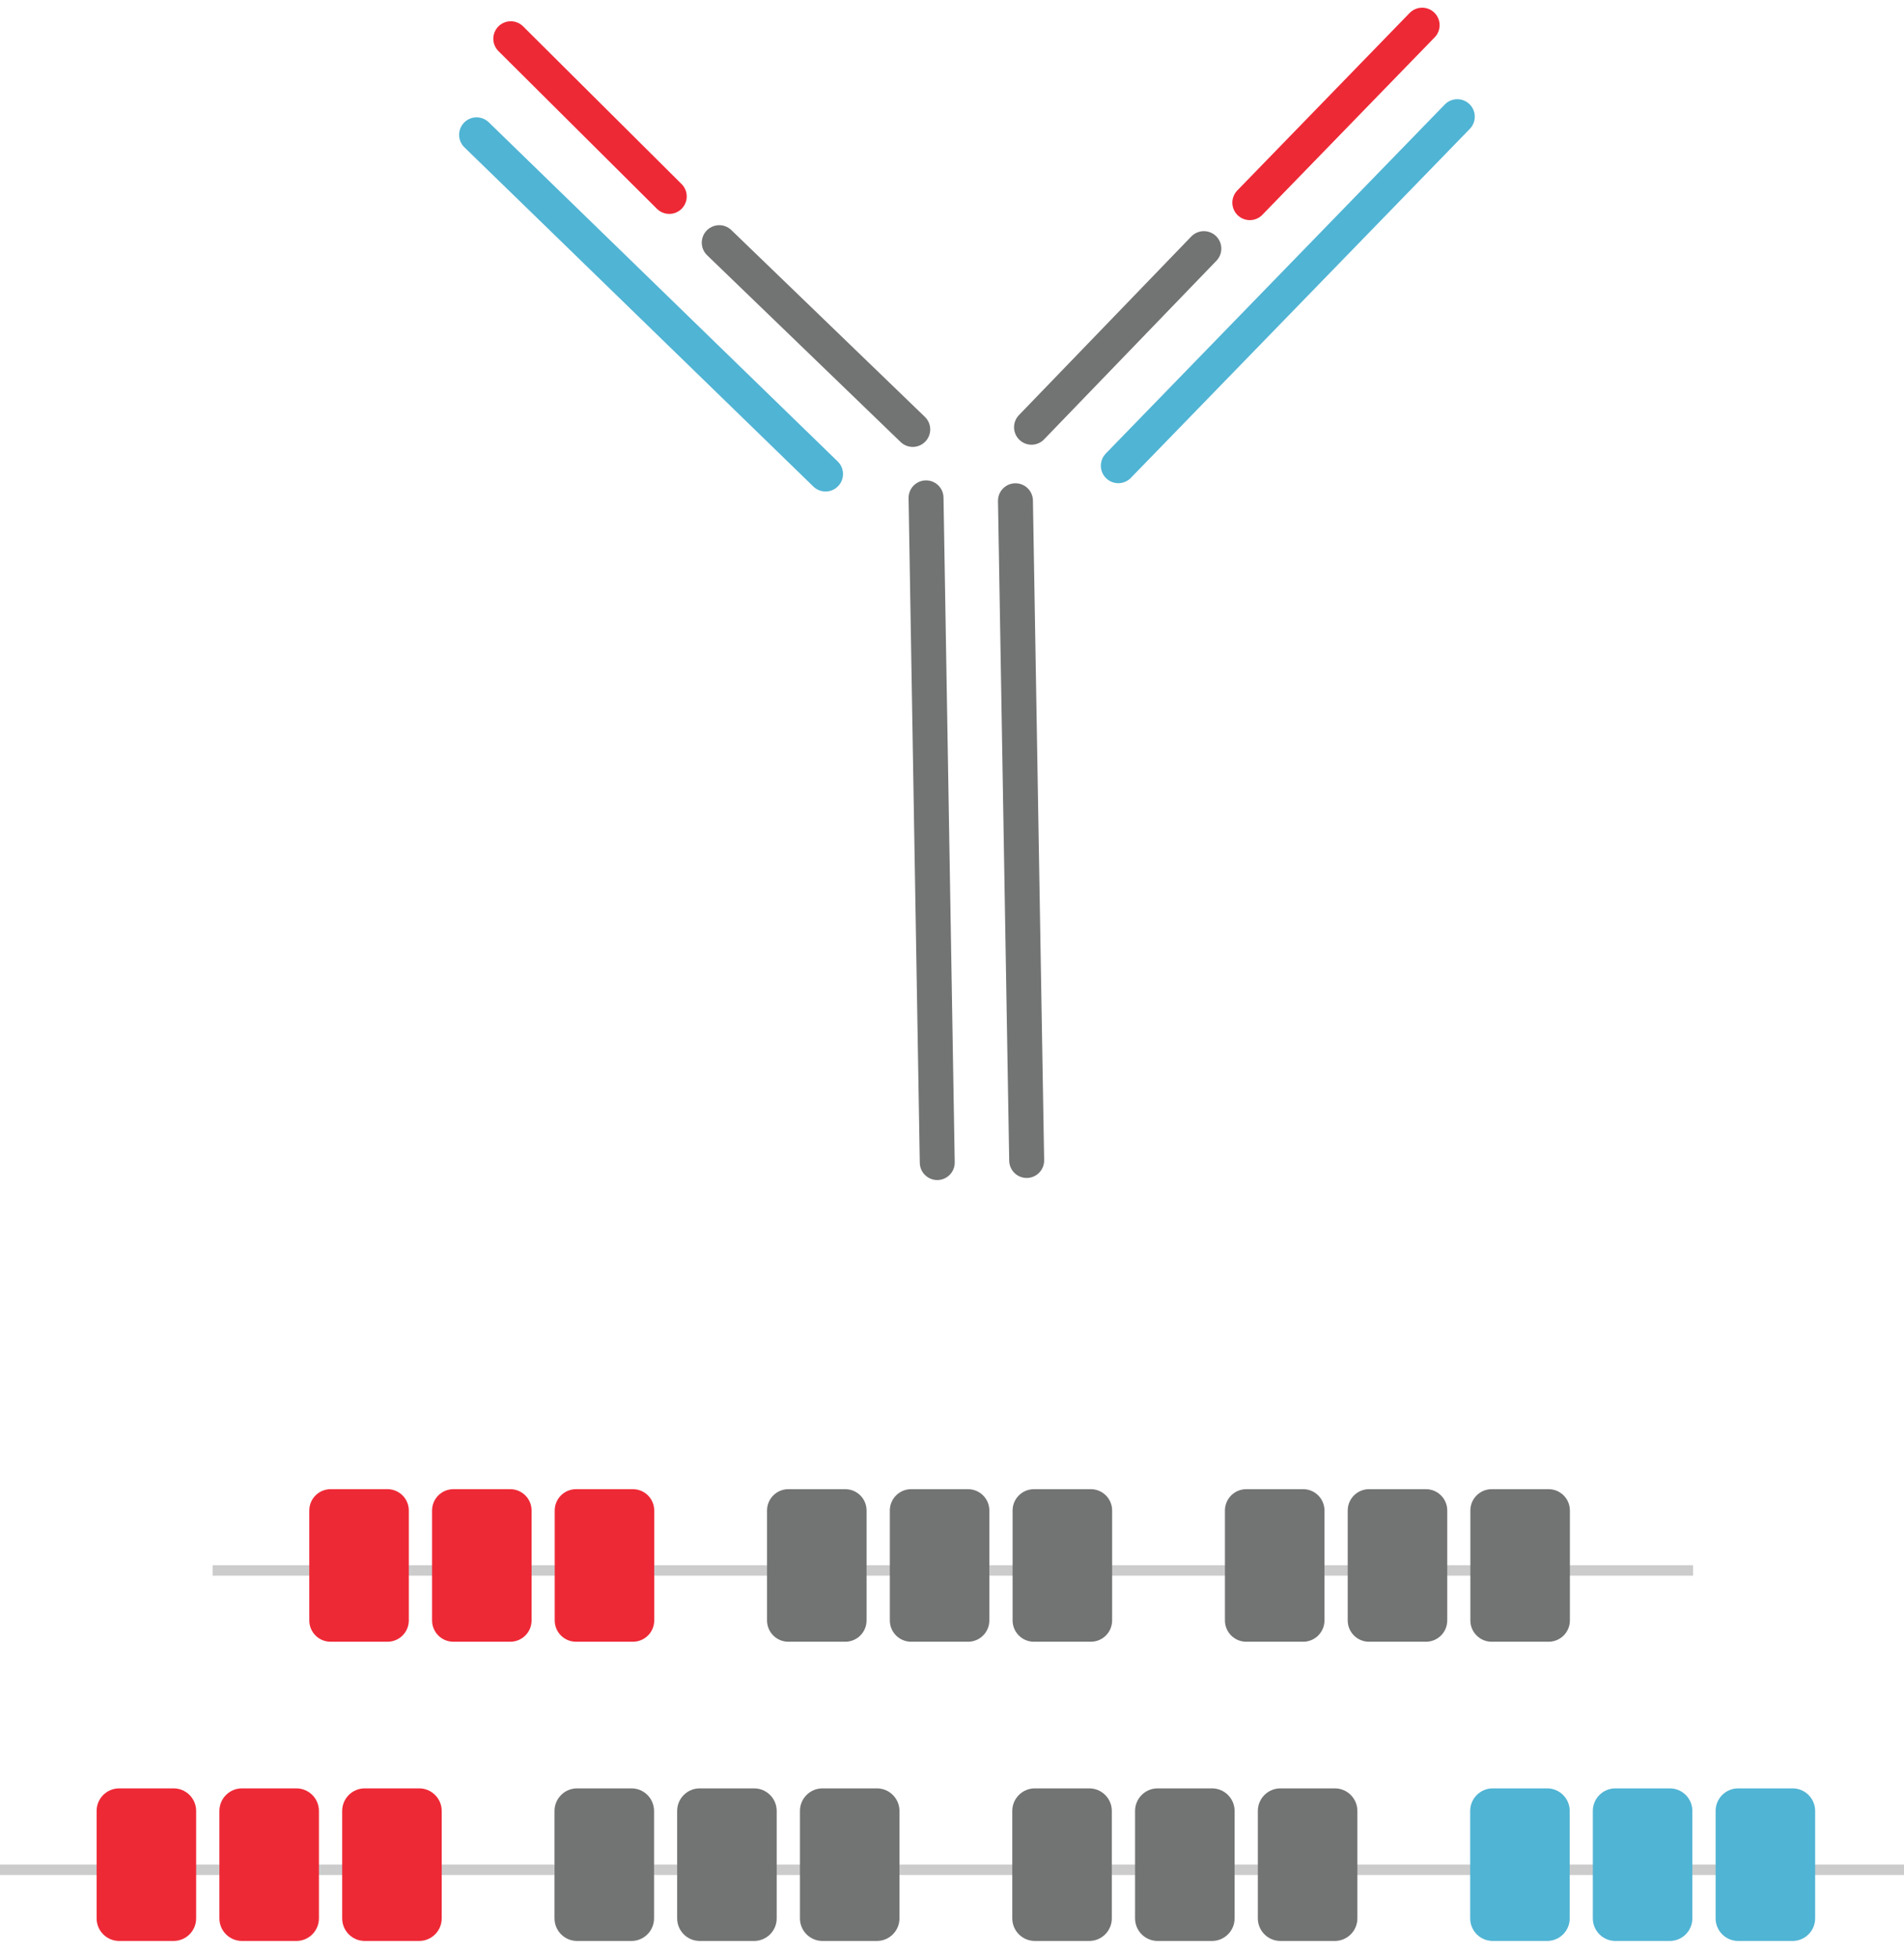 <?xml version="1.0" encoding="UTF-8"?> <svg xmlns="http://www.w3.org/2000/svg" width="109" height="112" viewBox="0 0 109 112" fill="none"><path d="M12.174 89.884H96.926" stroke="#CCCCCC" stroke-width="0.6" stroke-miterlimit="10"></path><path d="M22.183 85.233H18.926C18.252 85.233 17.706 85.779 17.706 86.453V92.745C17.706 93.419 18.252 93.965 18.926 93.965H22.183C22.857 93.965 23.403 93.419 23.403 92.745V86.453C23.403 85.779 22.857 85.233 22.183 85.233Z" fill="#EE2936"></path><path d="M29.212 85.233H25.955C25.281 85.233 24.735 85.779 24.735 86.453V92.745C24.735 93.419 25.281 93.965 25.955 93.965H29.212C29.886 93.965 30.432 93.419 30.432 92.745V86.453C30.432 85.779 29.886 85.233 29.212 85.233Z" fill="#EE2936"></path><path d="M36.233 85.233H32.976C32.302 85.233 31.756 85.779 31.756 86.453V92.745C31.756 93.419 32.302 93.965 32.976 93.965H36.233C36.907 93.965 37.453 93.419 37.453 92.745V86.453C37.453 85.779 36.907 85.233 36.233 85.233Z" fill="#EE2936"></path><path d="M74.603 85.233H71.346C70.672 85.233 70.125 85.779 70.125 86.453V92.745C70.125 93.419 70.672 93.965 71.346 93.965H74.603C75.277 93.965 75.823 93.419 75.823 92.745V86.453C75.823 85.779 75.277 85.233 74.603 85.233Z" fill="#727373"></path><path d="M81.632 85.233H78.375C77.701 85.233 77.154 85.779 77.154 86.453V92.745C77.154 93.419 77.701 93.965 78.375 93.965H81.632C82.306 93.965 82.852 93.419 82.852 92.745V86.453C82.852 85.779 82.306 85.233 81.632 85.233Z" fill="#727373"></path><path d="M88.653 85.233H85.396C84.722 85.233 84.175 85.779 84.175 86.453V92.745C84.175 93.419 84.722 93.965 85.396 93.965H88.653C89.327 93.965 89.873 93.419 89.873 92.745V86.453C89.873 85.779 89.327 85.233 88.653 85.233Z" fill="#727373"></path><path d="M48.389 85.233H45.132C44.458 85.233 43.911 85.779 43.911 86.453V92.745C43.911 93.419 44.458 93.965 45.132 93.965H48.389C49.063 93.965 49.609 93.419 49.609 92.745V86.453C49.609 85.779 49.063 85.233 48.389 85.233Z" fill="#727373"></path><path d="M55.418 85.233H52.161C51.487 85.233 50.941 85.779 50.941 86.453V92.745C50.941 93.419 51.487 93.965 52.161 93.965H55.418C56.092 93.965 56.638 93.419 56.638 92.745V86.453C56.638 85.779 56.092 85.233 55.418 85.233Z" fill="#727373"></path><path d="M62.447 85.233H59.19C58.516 85.233 57.969 85.779 57.969 86.453V92.745C57.969 93.419 58.516 93.965 59.19 93.965H62.447C63.121 93.965 63.667 93.419 63.667 92.745V86.453C63.667 85.779 63.121 85.233 62.447 85.233Z" fill="#727373"></path><path d="M0 107.017H109" stroke="#CCCCCC" stroke-width="0.6" stroke-miterlimit="10"></path><path d="M9.937 102.357H6.823C6.11 102.357 5.531 102.935 5.531 103.649V109.798C5.531 110.511 6.11 111.09 6.823 111.09H9.937C10.651 111.09 11.229 110.511 11.229 109.798V103.649C11.229 102.935 10.651 102.357 9.937 102.357Z" fill="#EE2936"></path><path d="M16.966 102.357H13.852C13.139 102.357 12.56 102.935 12.56 103.649V109.798C12.56 110.511 13.139 111.09 13.852 111.09H16.966C17.68 111.09 18.258 110.511 18.258 109.798V103.649C18.258 102.935 17.68 102.357 16.966 102.357Z" fill="#EE2936"></path><path d="M23.995 102.357H20.881C20.167 102.357 19.589 102.935 19.589 103.649V109.798C19.589 110.511 20.167 111.09 20.881 111.09H23.995C24.708 111.09 25.287 110.511 25.287 109.798V103.649C25.287 102.935 24.708 102.357 23.995 102.357Z" fill="#EE2936"></path><path d="M36.151 102.357H33.037C32.323 102.357 31.745 102.935 31.745 103.649V109.798C31.745 110.511 32.323 111.09 33.037 111.09H36.151C36.864 111.09 37.443 110.511 37.443 109.798V103.649C37.443 102.935 36.864 102.357 36.151 102.357Z" fill="#727373"></path><path d="M43.172 102.357H40.058C39.344 102.357 38.766 102.935 38.766 103.649V109.798C38.766 110.511 39.344 111.09 40.058 111.09H43.172C43.885 111.09 44.464 110.511 44.464 109.798V103.649C44.464 102.935 43.885 102.357 43.172 102.357Z" fill="#727373"></path><path d="M50.201 102.357H47.087C46.373 102.357 45.795 102.935 45.795 103.649V109.798C45.795 110.511 46.373 111.09 47.087 111.09H50.201C50.914 111.09 51.493 110.511 51.493 109.798V103.649C51.493 102.935 50.914 102.357 50.201 102.357Z" fill="#727373"></path><path d="M62.357 102.357H59.243C58.529 102.357 57.951 102.935 57.951 103.649V109.798C57.951 110.511 58.529 111.09 59.243 111.09H62.357C63.07 111.09 63.649 110.511 63.649 109.798V103.649C63.649 102.935 63.07 102.357 62.357 102.357Z" fill="#727373"></path><path d="M69.386 102.357H66.272C65.558 102.357 64.98 102.935 64.98 103.649V109.798C64.98 110.511 65.558 111.09 66.272 111.09H69.386C70.099 111.09 70.678 110.511 70.678 109.798V103.649C70.678 102.935 70.099 102.357 69.386 102.357Z" fill="#727373"></path><path d="M76.415 102.357H73.301C72.587 102.357 72.009 102.935 72.009 103.649V109.798C72.009 110.511 72.587 111.09 73.301 111.09H76.415C77.128 111.09 77.707 110.511 77.707 109.798V103.649C77.707 102.935 77.128 102.357 76.415 102.357Z" fill="#727373"></path><path d="M88.571 102.357H85.457C84.743 102.357 84.165 102.935 84.165 103.649V109.798C84.165 110.511 84.743 111.09 85.457 111.09H88.571C89.284 111.09 89.863 110.511 89.863 109.798V103.649C89.863 102.935 89.284 102.357 88.571 102.357Z" fill="#50B4D4"></path><path d="M95.592 102.357H92.478C91.764 102.357 91.186 102.935 91.186 103.649V109.798C91.186 110.511 91.764 111.09 92.478 111.09H95.592C96.305 111.09 96.884 110.511 96.884 109.798V103.649C96.884 102.935 96.305 102.357 95.592 102.357Z" fill="#50B4D4"></path><path d="M102.621 102.357H99.507C98.793 102.357 98.215 102.935 98.215 103.649V109.798C98.215 110.511 98.793 111.09 99.507 111.09H102.621C103.334 111.09 103.913 110.511 103.913 109.798V103.649C103.913 102.935 103.334 102.357 102.621 102.357Z" fill="#50B4D4"></path><path d="M58.775 66.42L58.133 28.66" stroke="#727373" stroke-width="2" stroke-miterlimit="10" stroke-linecap="round"></path><path d="M64.021 26.655L83.428 6.678" stroke="#50B4D4" stroke-width="2" stroke-miterlimit="10" stroke-linecap="round"></path><path d="M53.656 66.539L53.014 28.494" stroke="#727373" stroke-width="2" stroke-miterlimit="10" stroke-linecap="round"></path><path d="M47.261 27.131L27.283 7.716" stroke="#50B4D4" stroke-width="2" stroke-miterlimit="10" stroke-linecap="round"></path><path d="M71.549 11.599L81.415 1.44" stroke="#EE2936" stroke-width="2" stroke-miterlimit="10" stroke-linecap="round"></path><path d="M59.052 24.453L68.918 14.23" stroke="#727373" stroke-width="2" stroke-miterlimit="10" stroke-linecap="round"></path><path d="M38.314 11.243L29.241 2.217" stroke="#EE2936" stroke-width="2" stroke-miterlimit="10" stroke-linecap="round"></path><path d="M52.253 24.579L41.175 13.889" stroke="#727373" stroke-width="2" stroke-miterlimit="10" stroke-linecap="round"></path></svg> 